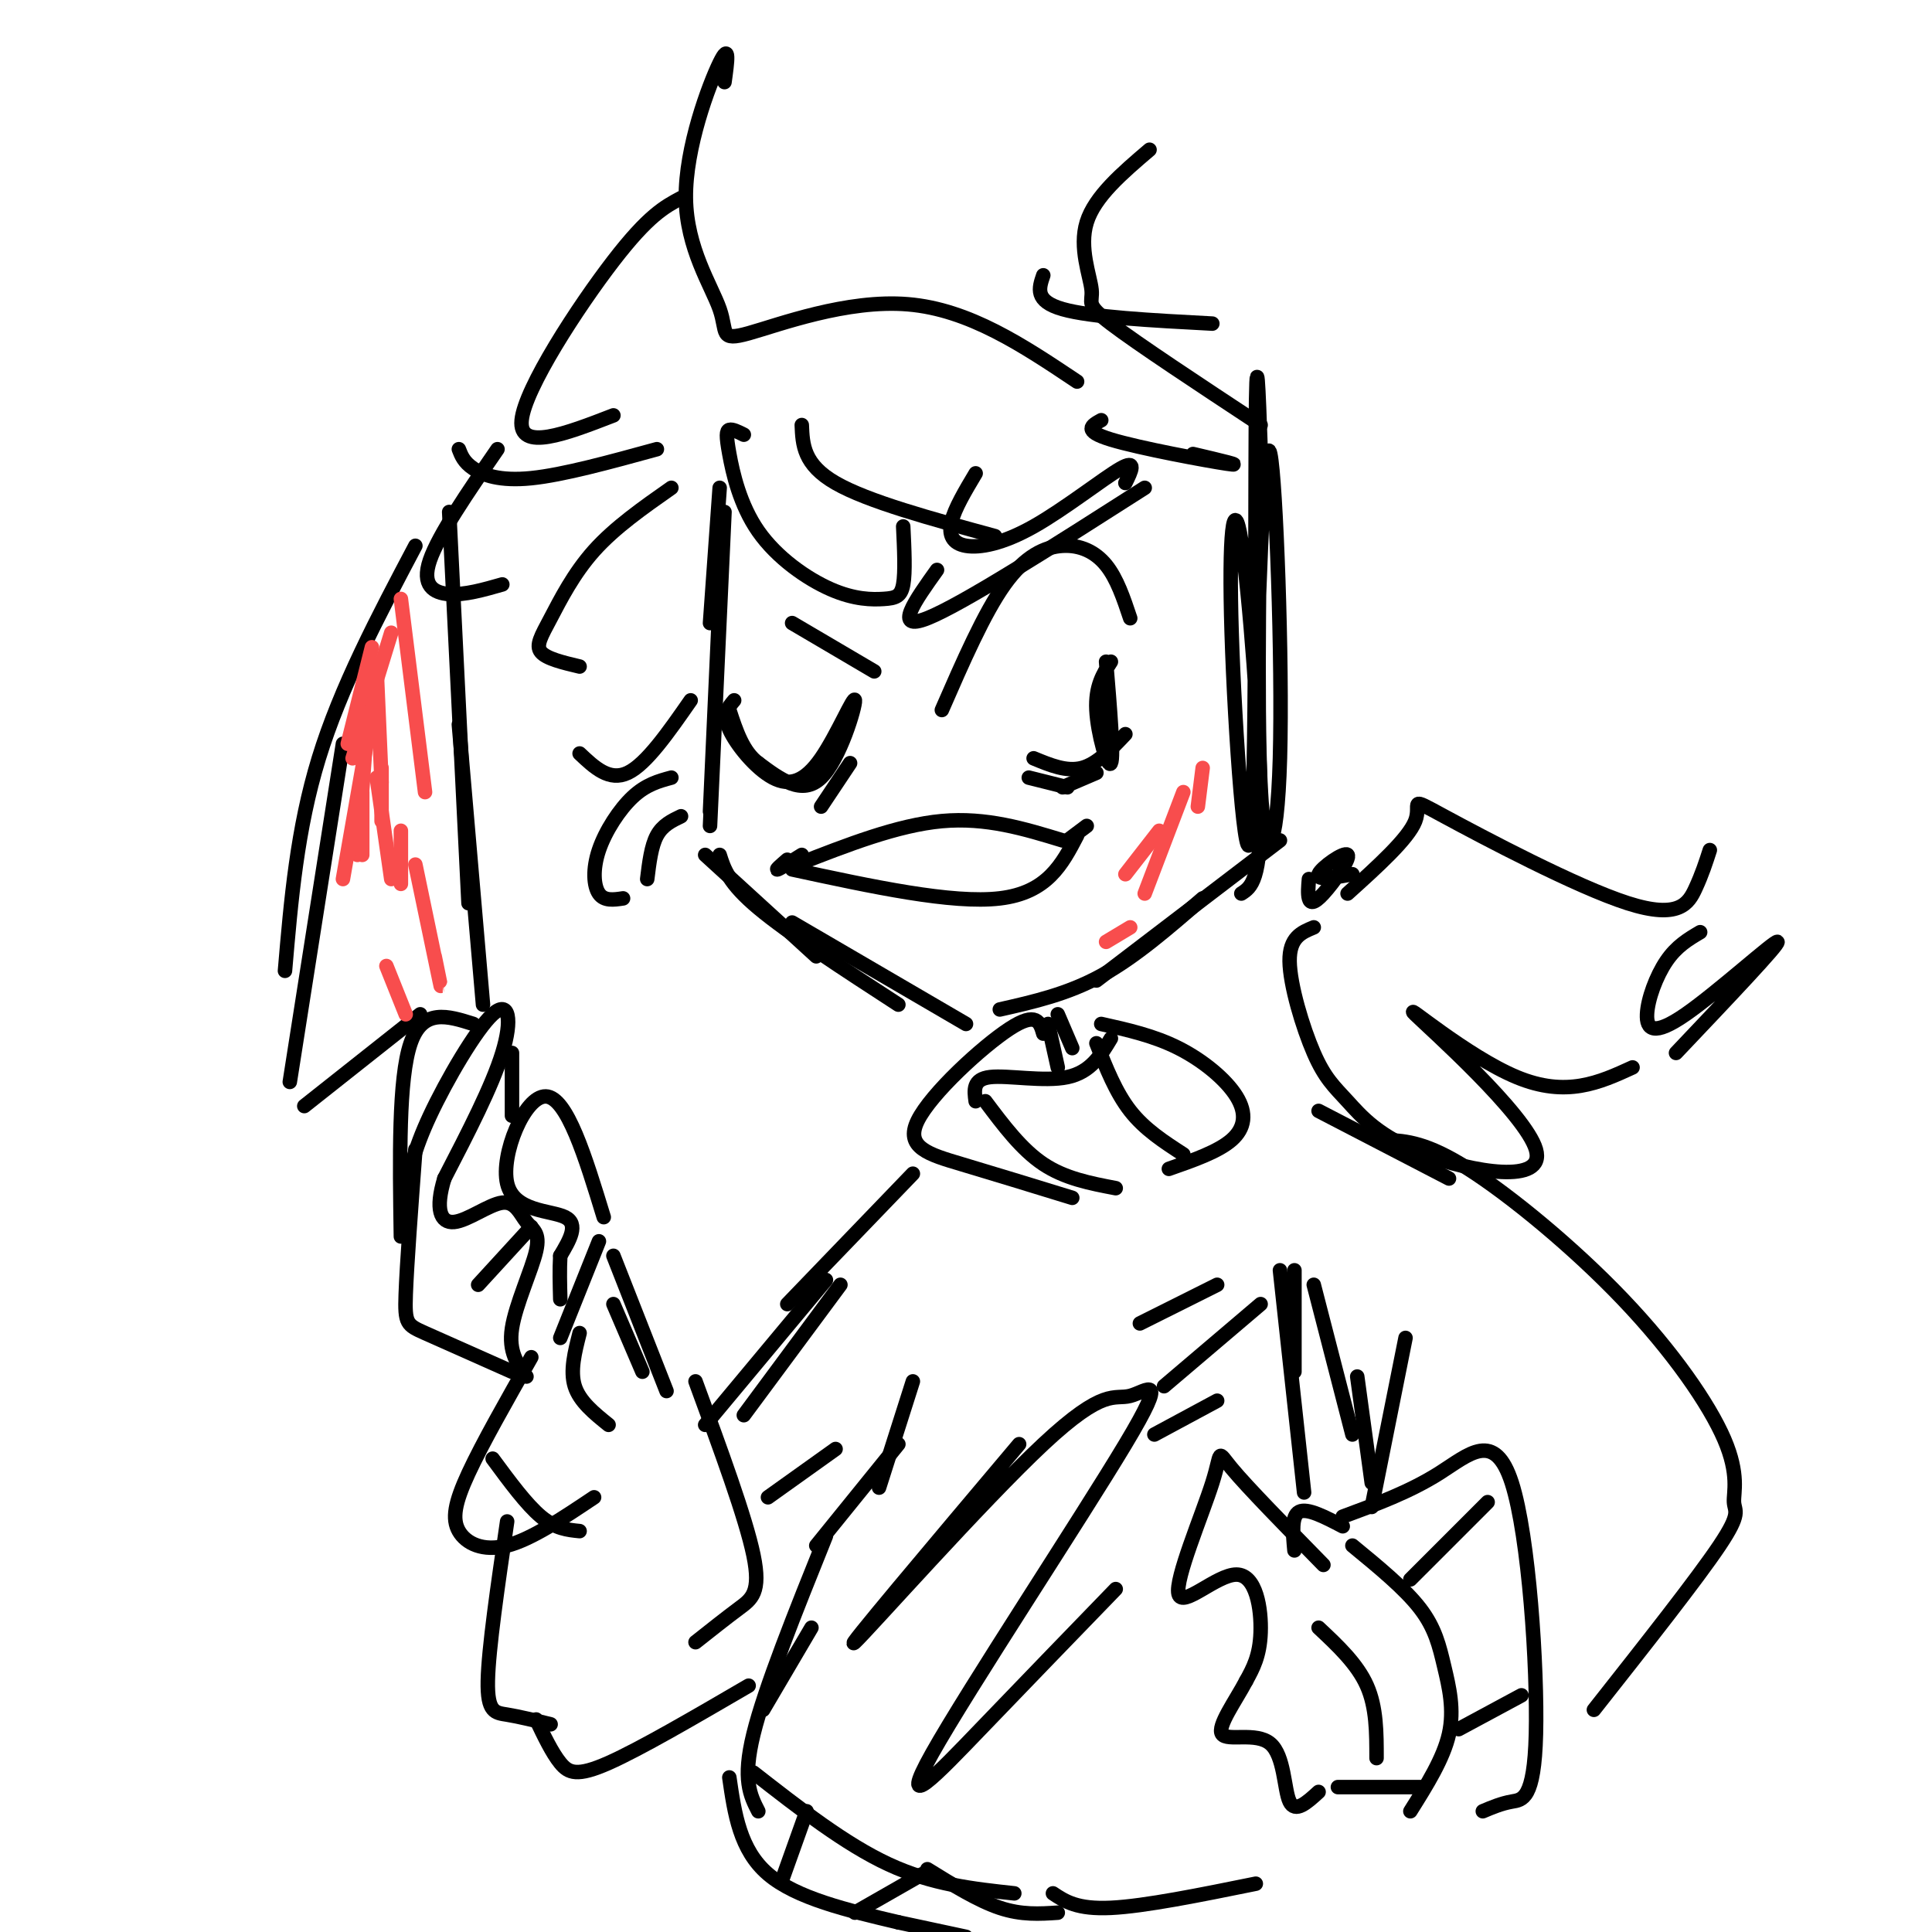 <svg viewBox='0 0 400 400' version='1.1' xmlns='http://www.w3.org/2000/svg' xmlns:xlink='http://www.w3.org/1999/xlink'><g fill='none' stroke='rgb(0,0,0)' stroke-width='3' stroke-linecap='round' stroke-linejoin='round'><path d='M149,101c0.000,0.000 -2.000,28.000 -2,28'/><path d='M150,106c0.000,0.000 -3.000,65.000 -3,65'/><path d='M149,124c0.000,0.000 -2.000,44.000 -2,44'/><path d='M146,177c0.000,0.000 23.000,21.000 23,21'/><path d='M149,177c0.917,2.917 1.833,5.833 8,11c6.167,5.167 17.583,12.583 29,20'/><path d='M164,191c0.000,0.000 36.000,21.000 36,21'/><path d='M207,209c7.000,-1.583 14.000,-3.167 21,-7c7.000,-3.833 14.000,-9.917 21,-16'/><path d='M227,203c0.000,0.000 38.000,-29.000 38,-29'/><path d='M257,185c2.052,-1.325 4.104,-2.650 4,-18c-0.104,-15.350 -2.365,-44.726 -4,-55c-1.635,-10.274 -2.644,-1.444 -2,19c0.644,20.444 2.943,52.504 4,42c1.057,-10.504 0.874,-63.573 1,-84c0.126,-20.427 0.563,-8.214 1,4'/><path d='M261,93c-0.110,15.678 -0.885,52.872 0,70c0.885,17.128 3.431,14.188 4,-6c0.569,-20.188 -0.837,-57.625 -2,-63c-1.163,-5.375 -2.081,21.313 -3,48'/><path d='M261,88c-12.756,-8.411 -25.512,-16.821 -31,-21c-5.488,-4.179 -3.708,-4.125 -4,-7c-0.292,-2.875 -2.655,-8.679 -1,-14c1.655,-5.321 7.327,-10.161 13,-15'/><path d='M216,57c-0.917,2.667 -1.833,5.333 4,7c5.833,1.667 18.417,2.333 31,3'/><path d='M228,87c-1.978,1.089 -3.956,2.178 2,4c5.956,1.822 19.844,4.378 24,5c4.156,0.622 -1.422,-0.689 -7,-2'/><path d='M223,79c-11.166,-7.468 -22.332,-14.937 -35,-16c-12.668,-1.063 -26.836,4.279 -33,6c-6.164,1.721 -4.322,-0.178 -6,-5c-1.678,-4.822 -6.875,-12.568 -7,-23c-0.125,-10.432 4.821,-23.552 7,-28c2.179,-4.448 1.589,-0.224 1,4'/><path d='M141,41c-3.378,1.800 -6.756,3.600 -14,13c-7.244,9.400 -18.356,26.400 -19,33c-0.644,6.600 9.178,2.800 19,-1'/><path d='M136,93c-9.711,2.667 -19.422,5.333 -26,6c-6.578,0.667 -10.022,-0.667 -12,-2c-1.978,-1.333 -2.489,-2.667 -3,-4'/><path d='M103,93c-6.111,8.889 -12.222,17.778 -14,23c-1.778,5.222 0.778,6.778 4,7c3.222,0.222 7.111,-0.889 11,-2'/><path d='M139,101c-5.851,4.101 -11.702,8.202 -16,13c-4.298,4.798 -7.042,10.292 -9,14c-1.958,3.708 -3.131,5.631 -2,7c1.131,1.369 4.565,2.185 8,3'/><path d='M143,145c-4.583,6.583 -9.167,13.167 -13,15c-3.833,1.833 -6.917,-1.083 -10,-4'/><path d='M139,161c-2.619,0.708 -5.238,1.417 -8,4c-2.762,2.583 -5.667,7.042 -7,11c-1.333,3.958 -1.095,7.417 0,9c1.095,1.583 3.048,1.292 5,1'/><path d='M141,169c-1.917,0.917 -3.833,1.833 -5,4c-1.167,2.167 -1.583,5.583 -2,9'/><path d='M271,182c-0.129,1.530 -0.258,3.059 0,4c0.258,0.941 0.904,1.293 3,-1c2.096,-2.293 5.641,-7.233 5,-8c-0.641,-0.767 -5.469,2.638 -6,4c-0.531,1.362 3.234,0.681 7,0'/><path d='M154,90c-1.186,-0.596 -2.372,-1.192 -3,-1c-0.628,0.192 -0.697,1.174 0,5c0.697,3.826 2.159,10.498 6,16c3.841,5.502 10.060,9.836 15,12c4.940,2.164 8.599,2.160 11,2c2.401,-0.160 3.543,-0.474 4,-3c0.457,-2.526 0.228,-7.263 0,-12'/><path d='M166,88c0.167,4.083 0.333,8.167 7,12c6.667,3.833 19.833,7.417 33,11'/><path d='M279,185c6.282,-5.670 12.565,-11.340 14,-15c1.435,-3.660 -1.976,-5.311 6,-1c7.976,4.311 27.340,14.584 38,18c10.660,3.416 12.617,-0.024 14,-3c1.383,-2.976 2.191,-5.488 3,-8'/><path d='M272,192c-2.530,1.037 -5.060,2.074 -5,7c0.060,4.926 2.710,13.741 5,19c2.290,5.259 4.220,6.963 7,10c2.780,3.037 6.411,7.408 16,11c9.589,3.592 25.137,6.406 23,-1c-2.137,-7.406 -21.960,-25.032 -25,-28c-3.040,-2.968 10.703,8.724 21,13c10.297,4.276 17.149,1.138 24,-2'/><path d='M347,218c10.764,-11.341 21.528,-22.683 21,-23c-0.528,-0.317 -12.348,10.389 -19,15c-6.652,4.611 -8.137,3.126 -8,0c0.137,-3.126 1.896,-7.893 4,-11c2.104,-3.107 4.552,-4.553 7,-6'/><path d='M165,179c10.417,-4.083 20.833,-8.167 30,-9c9.167,-0.833 17.083,1.583 25,4'/><path d='M221,174c0.000,0.000 4.000,-3.000 4,-3'/><path d='M163,178c-1.250,1.083 -2.500,2.167 -2,2c0.500,-0.167 2.750,-1.583 5,-3'/><path d='M164,180c16.583,3.583 33.167,7.167 43,6c9.833,-1.167 12.917,-7.083 16,-13'/><path d='M195,147c4.375,-10.030 8.750,-20.060 13,-26c4.250,-5.940 8.375,-7.792 12,-8c3.625,-0.208 6.750,1.226 9,4c2.250,2.774 3.625,6.887 5,11'/><path d='M230,137c-1.622,2.533 -3.244,5.067 -3,10c0.244,4.933 2.356,12.267 3,11c0.644,-1.267 -0.178,-11.133 -1,-21'/><path d='M233,100c1.223,-2.482 2.447,-4.963 -1,-3c-3.447,1.963 -11.563,8.372 -18,12c-6.437,3.628 -11.195,4.477 -14,4c-2.805,-0.477 -3.659,-2.279 -3,-5c0.659,-2.721 2.829,-6.360 5,-10'/><path d='M152,145c-1.205,1.415 -2.409,2.830 -1,6c1.409,3.170 5.433,8.095 9,10c3.567,1.905 6.678,0.789 10,-4c3.322,-4.789 6.856,-13.251 7,-12c0.144,1.251 -3.102,12.215 -7,16c-3.898,3.785 -8.449,0.393 -13,-3'/><path d='M157,158c-3.167,-2.333 -4.583,-6.667 -6,-11'/><path d='M164,129c0.000,0.000 17.000,10.000 17,10'/><path d='M214,157c3.417,1.417 6.833,2.833 10,2c3.167,-0.833 6.083,-3.917 9,-7'/><path d='M217,212c0.000,0.000 2.000,9.000 2,9'/><path d='M219,210c0.000,0.000 3.000,7.000 3,7'/><path d='M228,212c5.452,1.214 10.905,2.429 16,5c5.095,2.571 9.833,6.500 12,10c2.167,3.500 1.762,6.571 -1,9c-2.762,2.429 -7.881,4.214 -13,6'/><path d='M230,215c-2.089,3.489 -4.178,6.978 -9,8c-4.822,1.022 -12.378,-0.422 -16,0c-3.622,0.422 -3.311,2.711 -3,5'/><path d='M216,214c-0.679,-2.345 -1.357,-4.690 -7,-1c-5.643,3.690 -16.250,13.417 -19,19c-2.750,5.583 2.357,7.024 9,9c6.643,1.976 14.821,4.488 23,7'/><path d='M204,228c3.750,5.000 7.500,10.000 12,13c4.500,3.000 9.750,4.000 15,5'/><path d='M227,216c2.000,5.083 4.000,10.167 7,14c3.000,3.833 7.000,6.417 11,9'/><path d='M84,247c0.774,-4.304 1.548,-8.607 5,-16c3.452,-7.393 9.583,-17.875 13,-21c3.417,-3.125 4.119,1.107 2,8c-2.119,6.893 -7.060,16.446 -12,26'/><path d='M92,244c-1.944,6.358 -0.804,9.254 2,9c2.804,-0.254 7.274,-3.659 10,-4c2.726,-0.341 3.710,2.383 5,4c1.290,1.617 2.886,2.128 2,6c-0.886,3.872 -4.253,11.106 -5,16c-0.747,4.894 1.127,7.447 3,10'/><path d='M86,238c-0.889,11.956 -1.778,23.911 -2,30c-0.222,6.089 0.222,6.311 4,8c3.778,1.689 10.889,4.844 18,8'/><path d='M125,252c-3.804,-12.440 -7.607,-24.881 -12,-25c-4.393,-0.119 -9.375,12.083 -8,18c1.375,5.917 9.107,5.548 12,7c2.893,1.452 0.946,4.726 -1,8'/><path d='M116,260c-0.167,2.833 -0.083,5.917 0,9'/><path d='M124,257c0.000,0.000 -8.000,20.000 -8,20'/><path d='M106,231c0.000,0.000 0.000,-13.000 0,-13'/><path d='M98,212c-5.250,-1.667 -10.500,-3.333 -13,4c-2.500,7.333 -2.250,23.667 -2,40'/><path d='M100,208c0.000,0.000 -5.000,-58.000 -5,-58'/><path d='M97,187c0.000,0.000 -4.000,-81.000 -4,-81'/><path d='M86,113c-7.750,14.667 -15.500,29.333 -20,44c-4.500,14.667 -5.750,29.333 -7,44'/><path d='M71,154c0.000,0.000 -11.000,70.000 -11,70'/><path d='M63,229c0.000,0.000 24.000,-19.000 24,-19'/><path d='M237,101c-18.917,12.083 -37.833,24.167 -45,27c-7.167,2.833 -2.583,-3.583 2,-10'/><path d='M213,161c0.000,0.000 8.000,2.000 8,2'/><path d='M220,163c0.000,0.000 7.000,-3.000 7,-3'/><path d='M170,167c0.000,0.000 6.000,-9.000 6,-9'/><path d='M127,260c0.000,0.000 11.000,28.000 11,28'/><path d='M110,281c-5.077,8.935 -10.155,17.869 -13,24c-2.845,6.131 -3.458,9.458 -2,12c1.458,2.542 4.988,4.298 10,3c5.012,-1.298 11.506,-5.649 18,-10'/><path d='M102,302c3.500,4.750 7.000,9.500 10,12c3.000,2.500 5.500,2.750 8,3'/><path d='M120,276c-1.000,3.917 -2.000,7.833 -1,11c1.000,3.167 4.000,5.583 7,8'/><path d='M127,270c0.000,0.000 6.000,14.000 6,14'/><path d='M144,286c5.200,14.133 10.400,28.267 12,36c1.600,7.733 -0.400,9.067 -3,11c-2.600,1.933 -5.800,4.467 -9,7'/><path d='M105,315c-1.933,13.200 -3.867,26.400 -4,33c-0.133,6.600 1.533,6.600 4,7c2.467,0.400 5.733,1.200 9,2'/><path d='M111,356c1.644,3.444 3.289,6.889 5,9c1.711,2.111 3.489,2.889 10,0c6.511,-2.889 17.756,-9.444 29,-16'/><path d='M146,295c0.000,0.000 25.000,-30.000 25,-30'/><path d='M154,293c0.000,0.000 20.000,-27.000 20,-27'/><path d='M163,270c0.000,0.000 26.000,-27.000 26,-27'/><path d='M158,354c0.000,0.000 10.000,-17.000 10,-17'/><path d='M171,318c-6.333,15.750 -12.667,31.500 -15,41c-2.333,9.500 -0.667,12.750 1,16'/><path d='M156,367c9.500,7.417 19.000,14.833 28,19c9.000,4.167 17.500,5.083 26,6'/><path d='M192,387c5.250,3.250 10.500,6.500 15,8c4.500,1.500 8.250,1.250 12,1'/><path d='M169,320c0.000,0.000 17.000,-21.000 17,-21'/><path d='M182,308c0.000,0.000 7.000,-22.000 7,-22'/><path d='M274,324c-7.875,-8.041 -15.750,-16.082 -19,-20c-3.250,-3.918 -1.874,-3.713 -4,3c-2.126,6.713 -7.756,19.933 -7,23c0.756,3.067 7.896,-4.021 12,-4c4.104,0.021 5.173,7.149 5,12c-0.173,4.851 -1.586,7.426 -3,10'/><path d='M258,348c-2.158,4.115 -6.053,9.402 -5,11c1.053,1.598 7.053,-0.493 10,2c2.947,2.493 2.842,9.569 4,12c1.158,2.431 3.579,0.215 6,-2'/><path d='M280,320c5.429,4.458 10.857,8.917 14,13c3.143,4.083 4.000,7.792 5,12c1.000,4.208 2.143,8.917 1,14c-1.143,5.083 -4.571,10.542 -8,16'/><path d='M278,314c6.936,-2.563 13.872,-5.126 20,-9c6.128,-3.874 11.447,-9.059 15,2c3.553,11.059 5.341,38.362 5,52c-0.341,13.638 -2.812,13.611 -5,14c-2.188,0.389 -4.094,1.195 -6,2'/><path d='M292,327c0.000,0.000 16.000,-16.000 16,-16'/><path d='M302,358c0.000,0.000 13.000,-7.000 13,-7'/><path d='M277,370c0.000,0.000 17.000,0.000 17,0'/><path d='M278,316c-3.667,-1.917 -7.333,-3.833 -9,-3c-1.667,0.833 -1.333,4.417 -1,8'/><path d='M273,337c4.000,3.750 8.000,7.500 10,12c2.000,4.500 2.000,9.750 2,15'/><path d='M287,236c4.187,0.257 8.374,0.515 17,6c8.626,5.485 21.693,16.199 32,27c10.307,10.801 17.856,21.689 21,29c3.144,7.311 1.885,11.045 2,13c0.115,1.955 1.604,2.130 -3,9c-4.604,6.870 -15.302,20.435 -26,34'/><path d='M300,244c0.000,0.000 -27.000,-14.000 -27,-14'/><path d='M268,263c0.000,0.000 0.000,21.000 0,21'/><path d='M265,263c0.000,0.000 5.000,46.000 5,46'/><path d='M272,266c0.000,0.000 8.000,31.000 8,31'/><path d='M281,285c0.000,0.000 3.000,22.000 3,22'/><path d='M291,277c0.000,0.000 -7.000,35.000 -7,35'/><path d='M218,392c2.500,1.667 5.000,3.333 12,3c7.000,-0.333 18.500,-2.667 30,-5'/><path d='M151,368c1.083,7.500 2.167,15.000 8,20c5.833,5.000 16.417,7.500 27,10'/><path d='M162,389c0.000,0.000 5.000,-14.000 5,-14'/><path d='M177,396c0.000,0.000 14.000,-8.000 14,-8'/><path d='M186,398c0.000,0.000 14.000,3.000 14,3'/><path d='M211,299c-18.322,21.726 -36.644,43.452 -34,41c2.644,-2.452 26.254,-29.081 39,-41c12.746,-11.919 14.628,-9.127 18,-10c3.372,-0.873 8.234,-5.409 -1,10c-9.234,15.409 -32.563,50.764 -40,64c-7.437,13.236 1.018,4.353 10,-5c8.982,-9.353 18.491,-19.177 28,-29'/><path d='M236,274c0.000,0.000 16.000,-8.000 16,-8'/><path d='M241,287c0.000,0.000 20.000,-17.000 20,-17'/><path d='M239,297c0.000,0.000 13.000,-7.000 13,-7'/><path d='M159,310c0.000,0.000 14.000,-10.000 14,-10'/></g>
<g fill='none' stroke='rgb(248,77,77)' stroke-width='3' stroke-linecap='round' stroke-linejoin='round'><path d='M77,134c0.000,0.000 -5.000,20.000 -5,20'/><path d='M81,131c0.000,0.000 -8.000,26.000 -8,26'/><path d='M78,142c0.000,0.000 -7.000,40.000 -7,40'/><path d='M74,177c0.000,0.000 2.000,-27.000 2,-27'/><path d='M78,139c0.000,0.000 1.000,23.000 1,23'/><path d='M83,124c0.000,0.000 5.000,40.000 5,40'/><path d='M90,198c0.833,4.083 1.667,8.167 1,5c-0.667,-3.167 -2.833,-13.583 -5,-24'/><path d='M83,172c0.000,0.000 0.000,11.000 0,11'/><path d='M79,159c0.000,0.000 0.000,11.000 0,11'/><path d='M80,200c0.000,0.000 4.000,10.000 4,10'/><path d='M75,177c0.000,0.000 0.000,-13.000 0,-13'/><path d='M78,161c0.000,0.000 3.000,21.000 3,21'/><path d='M233,181c0.000,0.000 7.000,-9.000 7,-9'/><path d='M245,164c0.000,0.000 -8.000,21.000 -8,21'/><path d='M249,159c0.000,0.000 -1.000,8.000 -1,8'/><path d='M229,195c0.000,0.000 5.000,-3.000 5,-3'/></g>
<g fill='none' stroke='rgb(0,0,0)' stroke-width='3' stroke-linecap='round' stroke-linejoin='round'><path d='M99,266c0.000,0.000 11.000,-12.000 11,-12'/></g>
</svg>